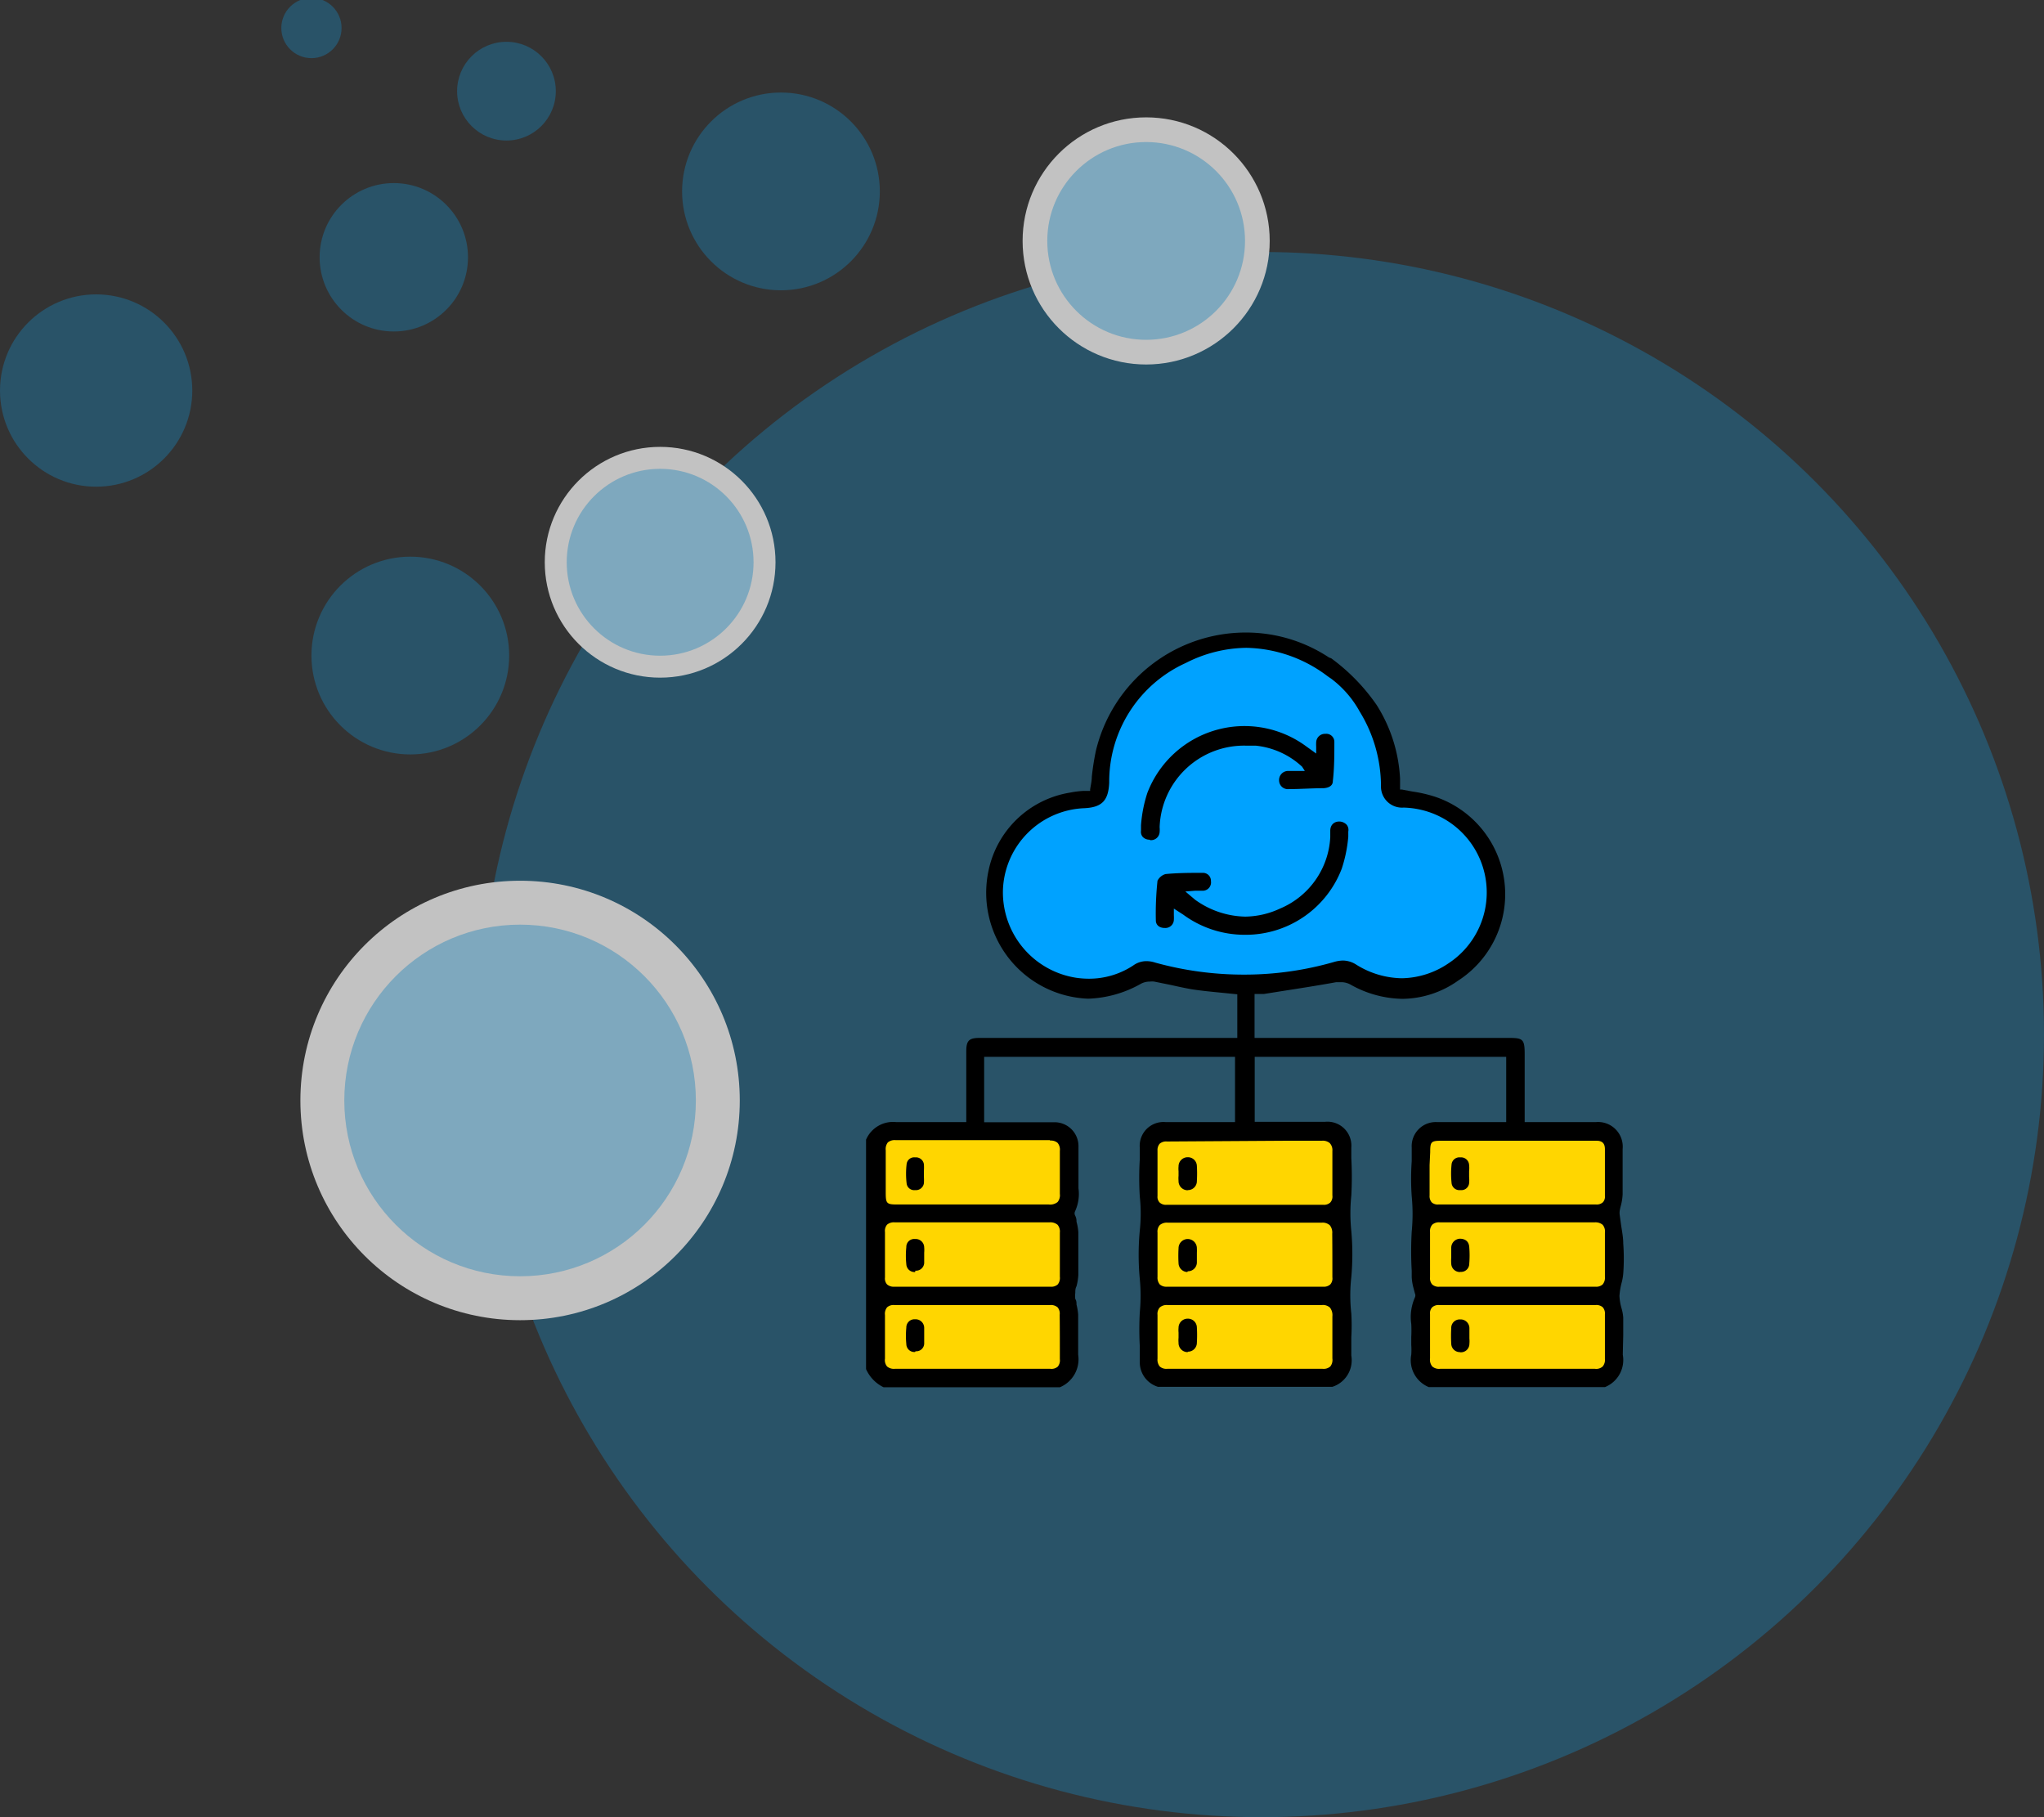 <svg xmlns="http://www.w3.org/2000/svg" id="Layer_1" data-name="Layer 1" viewBox="0 0 135 120"><rect x="0" y="0" width="135" height="120" fill="#333333" stroke="none"/><defs><style>.cls-1{opacity:0.7;}.cls-2{fill:#0ea4f0;isolation:isolate;opacity:0.4;}.cls-3{fill:#fff;}.cls-4{fill:#ffd600;}.cls-5{fill:#00a2ff;}</style></defs><g class="cls-1"><circle class="cls-2" cx="83.32" cy="68.32" r="51.68"></circle><circle class="cls-3" cx="34.35" cy="72.67" r="14.51"></circle><circle class="cls-2" cx="34.35" cy="72.67" r="11.61"></circle><circle class="cls-3" cx="43.6" cy="37.13" r="7.62"></circle><circle class="cls-2" cx="43.6" cy="37.13" r="6.17"></circle><circle class="cls-3" cx="75.7" cy="15.91" r="8.16"></circle><circle class="cls-2" cx="75.7" cy="15.91" r="6.53"></circle><circle class="cls-2" cx="51.58" cy="12.64" r="6.53"></circle><circle class="cls-2" cx="27.1" cy="43.29" r="6.53"></circle><circle class="cls-2" cx="6.35" cy="25.79" r="6.35"></circle><circle class="cls-2" cx="26.01" cy="16.99" r="4.9"></circle><circle class="cls-2" cx="33.45" cy="6.02" r="3.26"></circle><circle class="cls-2" cx="20.57" cy="1.85" r="1.99"></circle></g><path d="M107.21,88.17c0-.38,0-.77,0-1.16a2.88,2.88,0,0,0-.12-.64,3.52,3.52,0,0,1-.13-.79,4.66,4.66,0,0,1,.13-.82,3.55,3.55,0,0,0,.12-.65,13.35,13.35,0,0,0,0-2c0-.4-.08-.8-.14-1.2l-.09-.66a1,1,0,0,1,0-.31,3.59,3.59,0,0,1,.08-.35,3.59,3.59,0,0,0,.11-.72c0-.78,0-1.55,0-2.32v-.67a1.63,1.63,0,0,0-1.78-1.78l-.13,0h-4.56V69.61c0-1-.12-1.07-1.07-1.07H82.86v-2.9l.29,0,.32,0,1.13-.18c1.22-.19,2.44-.38,3.65-.6l.34,0a1.26,1.26,0,0,1,.61.16,7.19,7.19,0,0,0,3.43.94,6.45,6.45,0,0,0,3.67-1.2,6.79,6.79,0,0,0-1.5-12.14,9,9,0,0,0-1.51-.35l-.69-.13h0l-.13,0,0-.71a10,10,0,0,0-1.55-4.88,12.89,12.89,0,0,0-3-3.08l-.14-.05a9.94,9.94,0,0,0-5.46-1.65,10.18,10.18,0,0,0-9.94,7.81,16.81,16.81,0,0,0-.27,1.73c0,.27-.07.55-.11.82v.1l-.47,0a6.18,6.18,0,0,0-.85.11,6.57,6.57,0,0,0-5.39,5.15,7,7,0,0,0,6.58,8.46,7.57,7.57,0,0,0,3.51-1,1.27,1.27,0,0,1,.57-.13,1.33,1.33,0,0,1,.28,0l1.13.23c.45.1.9.2,1.36.28.65.1,1.3.16,2,.23l1,.1v2.88h-17c-.72,0-.9.17-.9.89V74.1l-2.68,0q-.83,0-1.65,0H59.2a1.94,1.94,0,0,0-2,1.16V90.41a2.42,2.42,0,0,0,1.16,1.2l10,0,0,0H70a2,2,0,0,0,1.21-2.15c0-.51,0-1,0-1.52s0-.76,0-1.13a3.79,3.79,0,0,0-.11-.66c0-.12,0-.25-.08-.37a1.37,1.37,0,0,1,0-.4c0-.15,0-.29.08-.44a3.69,3.69,0,0,0,.12-.74c0-.89,0-1.85,0-2.83a3.33,3.33,0,0,0-.12-.69c0-.11,0-.23-.09-.41A.31.31,0,0,1,71,80a2.75,2.75,0,0,0,.23-1.53c0-.19,0-.39,0-.58,0-.71,0-1.43,0-2.15a1.58,1.58,0,0,0-1.65-1.63H65V69.79H81.57V74.1H77a1.57,1.57,0,0,0-1.72,1.7l0,.74a20.53,20.53,0,0,0,0,2.48,10.48,10.48,0,0,1,0,2.24,17.1,17.1,0,0,0,0,3.2,11.55,11.55,0,0,1,0,2.2,21.07,21.07,0,0,0,0,2.25c0,.34,0,.68,0,1a1.69,1.69,0,0,0,1.2,1.67H88a1.84,1.84,0,0,0,1.25-2.06c0-.4,0-.81,0-1.21a13.67,13.67,0,0,0,0-1.57,10.69,10.69,0,0,1,0-2.4,17.26,17.26,0,0,0,0-3.05,11.44,11.44,0,0,1,0-2.34,22.65,22.65,0,0,0,0-2.47v-.7a1.58,1.58,0,0,0-1.73-1.7H82.87V69.79H99.48V74.1H94.93a1.59,1.59,0,0,0-1.69,1.68c0,.3,0,.6,0,.9a16.31,16.31,0,0,0,0,2.32,12.11,12.11,0,0,1,0,2.33,22.4,22.4,0,0,0,0,2.59v.43a3.43,3.43,0,0,0,.11.68l.1.38a.32.32,0,0,1,0,.27,3.18,3.18,0,0,0-.24,1.75,8,8,0,0,1,0,.85c0,.18,0,.36,0,.54a4.53,4.53,0,0,1,0,.64,1.92,1.92,0,0,0,1.16,2.14H106a1.93,1.93,0,0,0,1.18-2.14C107.19,89,107.2,88.6,107.21,88.17Z"></path><path class="cls-4" d="M70,89.75a.65.65,0,0,1-.14.5.64.64,0,0,1-.49.14H59.11a.71.71,0,0,1-.52-.15.66.66,0,0,1-.14-.52q0-1.44,0-2.88a.68.68,0,0,1,.14-.51.64.64,0,0,1,.48-.15H69.36a.68.68,0,0,1,.49.15.64.64,0,0,1,.14.49C70,87.79,70,88.77,70,89.75Z"></path><path class="cls-4" d="M70,84.31a.68.68,0,0,1-.14.51.64.64,0,0,1-.48.15H59.07a.67.67,0,0,1-.48-.15.58.58,0,0,1-.14-.46c0-1,0-2,0-3a.64.64,0,0,1,.14-.49.69.69,0,0,1,.51-.15H69.31a.75.75,0,0,1,.54.16.7.7,0,0,1,.15.52C70,82.39,70,83.35,70,84.31Z"></path><path class="cls-4" d="M69.35,75.32a.68.68,0,0,1,.5.15A.7.7,0,0,1,70,76c0,.85,0,1.85,0,2.84a.71.71,0,0,1-.15.54.79.79,0,0,1-.58.16h-10c-.71,0-.77-.06-.77-.78v-.8c0-.65,0-1.3,0-2a.71.71,0,0,1,.14-.52.71.71,0,0,1,.51-.15H69.35Z"></path><path class="cls-5" d="M76.31,63.57a1.92,1.92,0,0,0-.59-.1,1.49,1.49,0,0,0-.88.29,5.29,5.29,0,0,1-2.92.87,5.9,5.9,0,0,1-.83-.06,5.71,5.71,0,0,1-4.85-5.76,5.6,5.6,0,0,1,5.39-5.44c1.15-.06,1.58-.5,1.63-1.69a8.6,8.6,0,0,1,5.06-7.9,9,9,0,0,1,4-1,9.14,9.14,0,0,1,5.33,1.85l.11.08.15.1A6.81,6.81,0,0,1,89.81,47a9.43,9.43,0,0,1,1.4,4.9,1.39,1.39,0,0,0,1.49,1.43,5.59,5.59,0,0,1,1.08.13,5.6,5.6,0,0,1,1.91,10.14,5.64,5.64,0,0,1-3.1,1,5.83,5.83,0,0,1-3-.89,1.66,1.66,0,0,0-.89-.28,2.21,2.21,0,0,0-.54.08,21.37,21.37,0,0,1-5.94.85A21.91,21.91,0,0,1,76.31,63.57Z"></path><path class="cls-4" d="M88,89.71a.7.7,0,0,1-.14.53.68.68,0,0,1-.51.15H77.1a.67.67,0,0,1-.5-.15.71.71,0,0,1-.15-.52c0-1,0-1.92,0-2.89a.63.63,0,0,1,.15-.49.68.68,0,0,1,.51-.16H87.3a.69.69,0,0,1,.54.17.81.81,0,0,1,.16.58C88,87.86,88,88.79,88,89.71Z"></path><path class="cls-4" d="M88,84.35a.59.59,0,0,1-.14.47.63.63,0,0,1-.47.15H77.09a.67.67,0,0,1-.49-.15.7.7,0,0,1-.15-.5c0-1,0-1.95,0-2.93a.64.64,0,0,1,.15-.49.72.72,0,0,1,.52-.16H85c.76,0,1.51,0,2.3,0a.72.72,0,0,1,.53.17.78.78,0,0,1,.16.56C88,82.42,88,83.39,88,84.35Z"></path><path class="cls-4" d="M85,75.33h2.31a.72.72,0,0,1,.51.15A.67.67,0,0,1,88,76q0,1.47,0,2.94a.59.59,0,0,1-.14.47.61.61,0,0,1-.46.15H77.05a.61.61,0,0,1-.46-.15.54.54,0,0,1-.14-.43q0-1.52,0-3a.64.64,0,0,1,.14-.45.65.65,0,0,1,.49-.15Z"></path><path class="cls-4" d="M94.46,76.09c0-.71.06-.76.79-.76h10.19c.39,0,.56.18.56.56,0,1,0,2.06,0,3.09a.53.53,0,0,1-.14.42.6.6,0,0,1-.43.14H95a.59.59,0,0,1-.44-.14.63.63,0,0,1-.14-.46c0-.65,0-1.31,0-2Z"></path><path class="cls-4" d="M105.85,90.24a.64.64,0,0,1-.51.15H95.12a.69.69,0,0,1-.52-.15.7.7,0,0,1-.15-.54c0-1,0-2,0-2.93a.56.56,0,0,1,.14-.44.62.62,0,0,1,.45-.15h10.35a.63.63,0,0,1,.47.15.62.62,0,0,1,.14.46q0,1.47,0,2.94A.68.68,0,0,1,105.85,90.24Z"></path><path class="cls-4" d="M106,84.31a.69.69,0,0,1-.15.51.64.64,0,0,1-.48.15H95.08a.63.63,0,0,1-.49-.15.62.62,0,0,1-.14-.46c0-1,0-2,0-3a.64.64,0,0,1,.15-.49.66.66,0,0,1,.5-.15h10.22a.74.74,0,0,1,.53.16.68.68,0,0,1,.15.53C106,82.39,106,83.35,106,84.31Z"></path><path d="M75.92,55.45a.6.6,0,0,1-.45-.19.51.51,0,0,1-.11-.4l0-.36a8.92,8.92,0,0,1,.42-2.14A6.87,6.87,0,0,1,86.29,49.3l.64.46,0-.45a2.72,2.72,0,0,1,0-.3.58.58,0,0,1,.61-.55.53.53,0,0,1,.59.54c0,.86,0,1.72-.1,2.58,0,.4-.44.46-.62.47-.76,0-1.53.06-2.29.06a.58.58,0,0,1-.64-.55.6.6,0,0,1,.59-.65l.51,0,.6,0L86,50.63a5.29,5.29,0,0,0-3.07-1.39l-.64,0a5.58,5.58,0,0,0-5.7,5.38,1.84,1.84,0,0,1,0,.33.57.57,0,0,1-.62.53Z"></path><path d="M82.22,61.73a6.86,6.86,0,0,1-4.07-1.33L77.53,60l0,.43a2.91,2.91,0,0,1,0,.32.56.56,0,0,1-.6.53c-.36,0-.59-.2-.59-.5a20.34,20.34,0,0,1,.11-2.62.86.86,0,0,1,.53-.44c.72-.07,1.45-.08,2.14-.08h.29a.53.53,0,0,1,.57.55.55.55,0,0,1-.5.63l-.54,0-.65.05.4.34.25.21a5.84,5.84,0,0,0,3.31,1.11A5.58,5.58,0,0,0,84.54,60a5.42,5.42,0,0,0,3.32-4.71s0-.35,0-.43c0-.39.26-.61.59-.61a.68.68,0,0,1,.49.21.53.53,0,0,1,.11.45l0,.34a9.19,9.19,0,0,1-.43,2.11A6.79,6.79,0,0,1,82.22,61.73Z"></path><path d="M96.45,78.59a.52.52,0,0,1-.58-.49,5.92,5.92,0,0,1,0-1.19.52.52,0,0,1,.58-.48.53.53,0,0,1,.58.49,1.93,1.93,0,0,1,0,.42v.39a2,2,0,0,1,0,.41.51.51,0,0,1-.56.45Z"></path><path d="M60.44,89.28a.53.53,0,0,1-.58-.52,5.64,5.64,0,0,1,0-1.09.54.54,0,0,1,.58-.55h0a.57.57,0,0,1,.6.57c0,.12,0,.23,0,.35v.3h0v0c0,.13,0,.26,0,.39a.52.52,0,0,1-.57.5Z"></path><path d="M60.44,84a.54.54,0,0,1-.58-.51,5.43,5.43,0,0,1,0-1.14.52.52,0,0,1,.58-.53.56.56,0,0,1,.6.55,2,2,0,0,1,0,.35V83h0V83c0,.13,0,.27,0,.41a.54.54,0,0,1-.58.5Z"></path><path d="M96.44,84a.57.57,0,0,1-.59-.56,2.41,2.41,0,0,1,0-.38V82.7h0v0c0-.1,0-.21,0-.31a.6.6,0,0,1,.57-.59c.28,0,.59.12.62.55a6.73,6.73,0,0,1,0,1.1.54.54,0,0,1-.59.54Z"></path><path d="M78.42,84a.6.6,0,0,1-.58-.57,8.51,8.51,0,0,1,0-1,.61.61,0,0,1,.59-.61h0a.61.61,0,0,1,.62.62,2.81,2.81,0,0,1,0,.29V83c0,.13,0,.26,0,.39a.59.59,0,0,1-.6.56Z"></path><path d="M60.44,78.59a.5.5,0,0,1-.56-.44,5.48,5.48,0,0,1,0-1.28.5.5,0,0,1,.56-.44.53.53,0,0,1,.58.45,3.13,3.13,0,0,1,0,.44v.4a3,3,0,0,1,0,.42A.53.53,0,0,1,60.44,78.59Z"></path><path d="M96.43,89.29a.57.57,0,0,1-.58-.57,8.51,8.51,0,0,1,0-1,.56.56,0,0,1,.59-.59.58.58,0,0,1,.61.57c0,.12,0,.23,0,.35v.34a2,2,0,0,1,0,.35.56.56,0,0,1-.59.56Z"></path><path d="M78.44,78.6a.6.6,0,0,1-.6-.62,1.93,1.93,0,0,1,0-.34v-.3a1.71,1.71,0,0,1,0-.32.6.6,0,0,1,.6-.6.59.59,0,0,1,.61.57,8.51,8.51,0,0,1,0,1,.59.59,0,0,1-.59.6Z"></path><path d="M78.44,89.29a.6.6,0,0,1-.6-.62,1.82,1.82,0,0,1,0-.33V88a1.71,1.71,0,0,1,0-.32.6.6,0,0,1,.6-.6.59.59,0,0,1,.61.58,8.34,8.34,0,0,1,0,1,.59.59,0,0,1-.59.6Z"></path></svg>